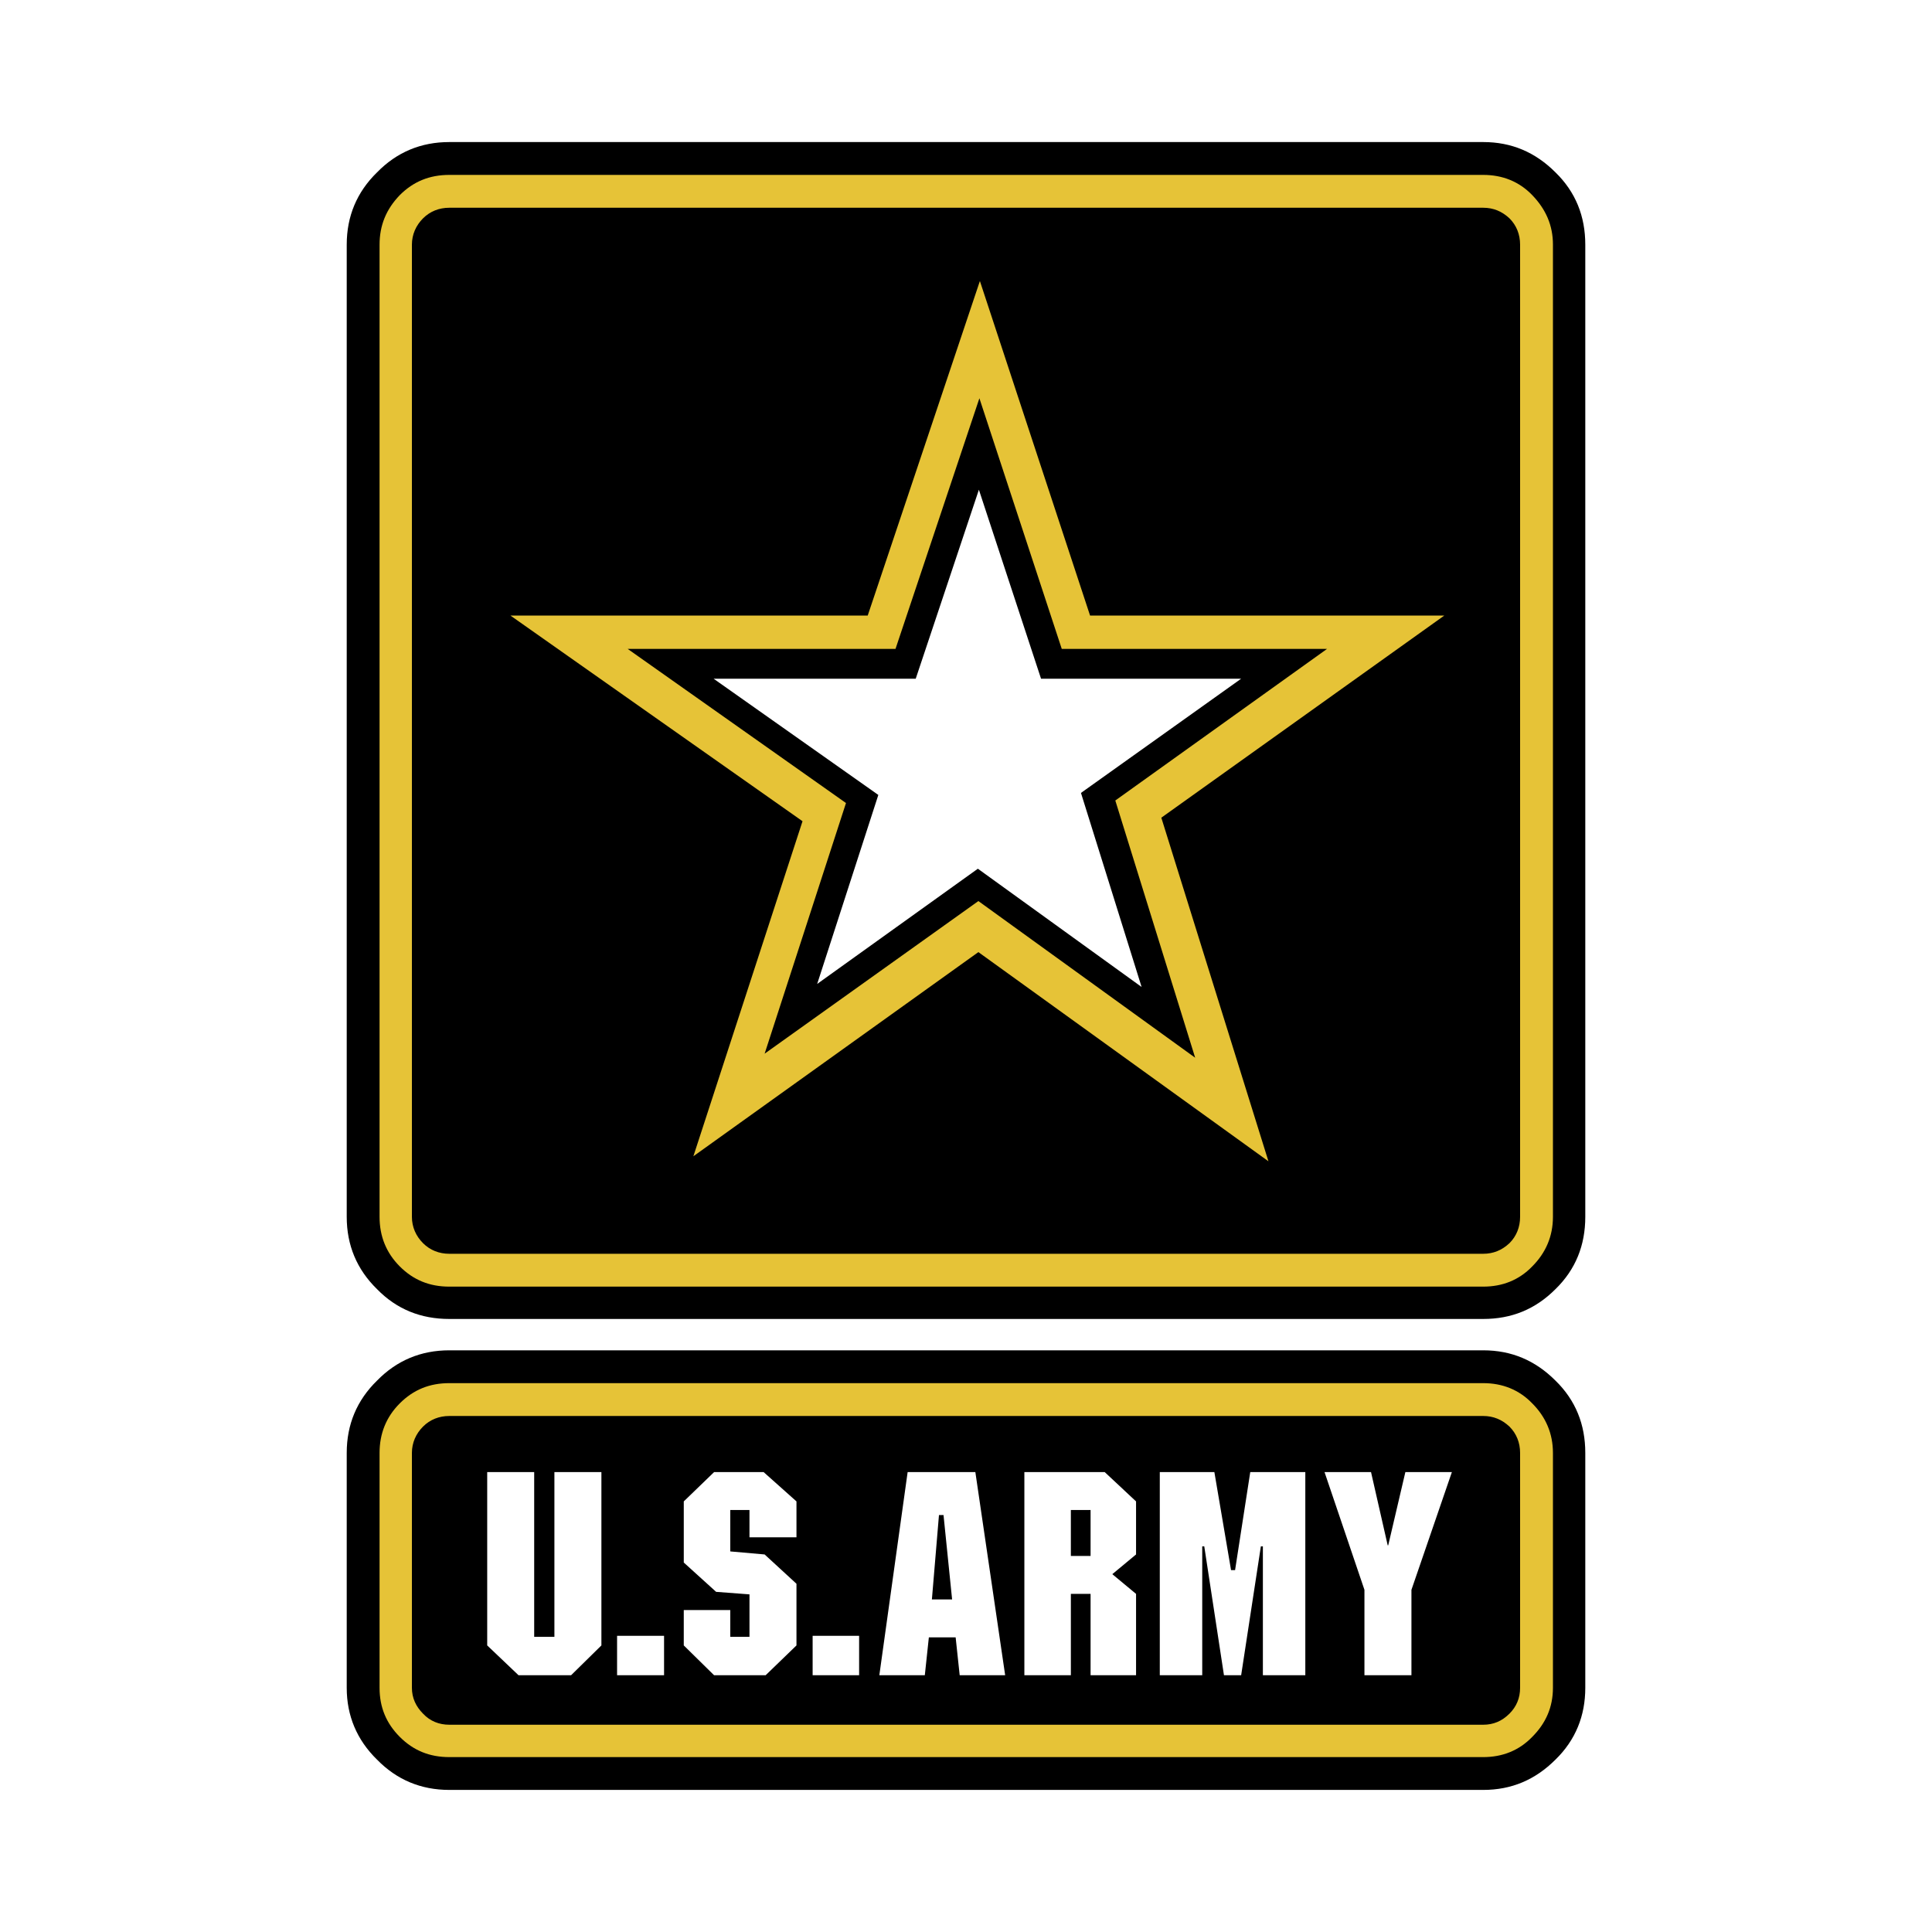 <?xml version="1.0" encoding="UTF-8"?>
<svg xmlns="http://www.w3.org/2000/svg" width="2500" height="2500" viewBox="0 0 192.756 192.756">
  <g fill-rule="evenodd" clip-rule="evenodd">
    <path fill="#fff" d="M0 0h192.756v192.756H0V0z"></path>
    <path d="M155.189 17.198c-2.016-2.017-4.387-3.025-7.209-3.025H44.826c-2.823 0-5.243 1.008-7.209 3.025-2.017 1.966-3.024 4.386-3.024 7.209v97.002c0 2.822 1.008 5.242 3.024 7.209 1.967 2.018 4.387 2.975 7.209 2.975H147.98c2.822 0 5.193-.957 7.209-2.975 2.018-1.967 2.975-4.387 2.975-7.209V24.408c0-2.824-.957-5.244-2.975-7.21z"></path>
    <path d="M154.938 24.408c0-1.916-.705-3.529-2.066-4.941-1.312-1.361-2.975-2.017-4.891-2.017H44.826c-1.966 0-3.579.656-4.94 2.017-1.361 1.412-2.017 3.025-2.017 4.941v97.002c0 1.916.656 3.578 2.017 4.941 1.361 1.361 2.975 2.016 4.94 2.016H147.98c1.916 0 3.578-.654 4.891-2.016 1.361-1.363 2.066-3.025 2.066-4.941V24.408h.001z" fill="#e6c337"></path>
    <path d="M150.602 21.785c-.756-.705-1.613-1.058-2.621-1.058H44.826c-1.008 0-1.916.353-2.621 1.058-.706.707-1.109 1.614-1.109 2.623v97.002c0 1.008.403 1.916 1.109 2.621.706.707 1.613 1.059 2.621 1.059H147.98c1.008 0 1.865-.352 2.621-1.059.705-.705 1.059-1.613 1.059-2.621V24.408c0-1.009-.353-1.916-1.058-2.623z"></path>
    <path fill="#e6c337" d="M144.098 61.414h-35.342L97.764 28.038 86.572 61.414H50.927l29.141 20.519-10.89 33.428 28.435-20.369 28.94 20.871-10.688-34.282 28.233-20.167z"></path>
    <path d="M132.4 64.741h-26.468l-8.217-25.007-8.37 25.007H62.624l21.78 15.377-8.117 25.007 21.326-15.226 21.629 15.63-7.967-25.663L132.4 64.741z"></path>
    <path fill="#fff" d="M107.848 79.11l15.982-11.395h-19.965L97.664 48.86l-6.302 18.855H71.195l16.436 11.597-6.101 18.856 16.032-11.496 16.336 11.799-6.05-19.361z"></path>
    <path d="M44.826 134.721c-2.823 0-5.243 1.008-7.209 3.023-2.017 1.967-3.024 4.387-3.024 7.209v23.445c0 2.773 1.008 5.193 3.024 7.16 1.967 2.016 4.387 3.023 7.209 3.023H147.98c2.822 0 5.193-1.008 7.209-3.023 2.018-1.967 2.975-4.387 2.975-7.16v-23.445c0-2.822-.957-5.242-2.975-7.209-2.016-2.016-4.387-3.023-7.209-3.023H44.826z"></path>
    <path d="M39.886 140.014c-1.361 1.361-2.017 3.025-2.017 4.939v23.445c0 1.916.656 3.529 2.017 4.891s2.975 2.018 4.94 2.018H147.98c1.916 0 3.578-.656 4.891-2.018 1.361-1.361 2.066-2.975 2.066-4.891v-23.445c0-1.914-.705-3.578-2.066-4.939-1.312-1.361-2.975-2.018-4.891-2.018H44.826c-1.966 0-3.579.656-4.94 2.018z" fill="#e6c337"></path>
    <path d="M44.826 141.273c-1.008 0-1.916.354-2.621 1.059-.706.707-1.109 1.613-1.109 2.621v23.445c0 1.008.403 1.865 1.109 2.572.706.756 1.613 1.107 2.621 1.107H147.98c1.008 0 1.865-.352 2.621-1.107.705-.707 1.059-1.564 1.059-2.572v-23.445c0-1.008-.354-1.914-1.059-2.621-.756-.705-1.613-1.059-2.621-1.059H44.826z"></path>
    <path d="M113.344 155.088v-5.293l-3.127-2.924h-8.016v20.268h4.639v-8.117h1.967v8.117h4.537v-8.117l-2.369-1.967 2.369-1.967zm-64.736-8.217v17.293l3.126 2.975h5.243l3.025-2.975v-17.293h-4.689v16.436h-2.017v-16.436h-4.688zm60.199 3.781v4.588h-1.967v-4.588h1.967zm21.425-3.781h-5.494l-1.514 9.781h-.402l-1.664-9.781h-5.445v20.268h4.234v-12.857h.203l1.965 12.857h1.715l1.967-12.857h.201v12.857h4.234v-20.268zm8.27 7.311h-.051l-1.664-7.311h-4.639l3.982 11.746v8.521h4.689v-8.521l4.035-11.746h-4.641l-1.711 7.311zm-72.249 12.957v-3.934h-4.688v3.934h4.688zm14.823-3.934v3.934h4.638v-3.934h-4.638zm-1.613-13.41l-3.277-2.924h-4.941l-3.025 2.924v6.1l3.227 2.924 3.328.252v4.236h-1.916v-2.672H68.22v3.529l3.025 2.975h5.143l3.076-2.975v-6.152l-3.177-2.924-3.428-.303v-4.133h1.916v2.723h4.689v-3.58h-.001zm17.848-2.924h-6.756l-2.824 20.268h4.538l.403-3.781h2.672l.404 3.781h4.537l-2.974-20.268zm-4.336 12.705l.706-8.42h.454l.857 8.42h-2.017z" fill="#fff"></path>
  </g>
</svg>
